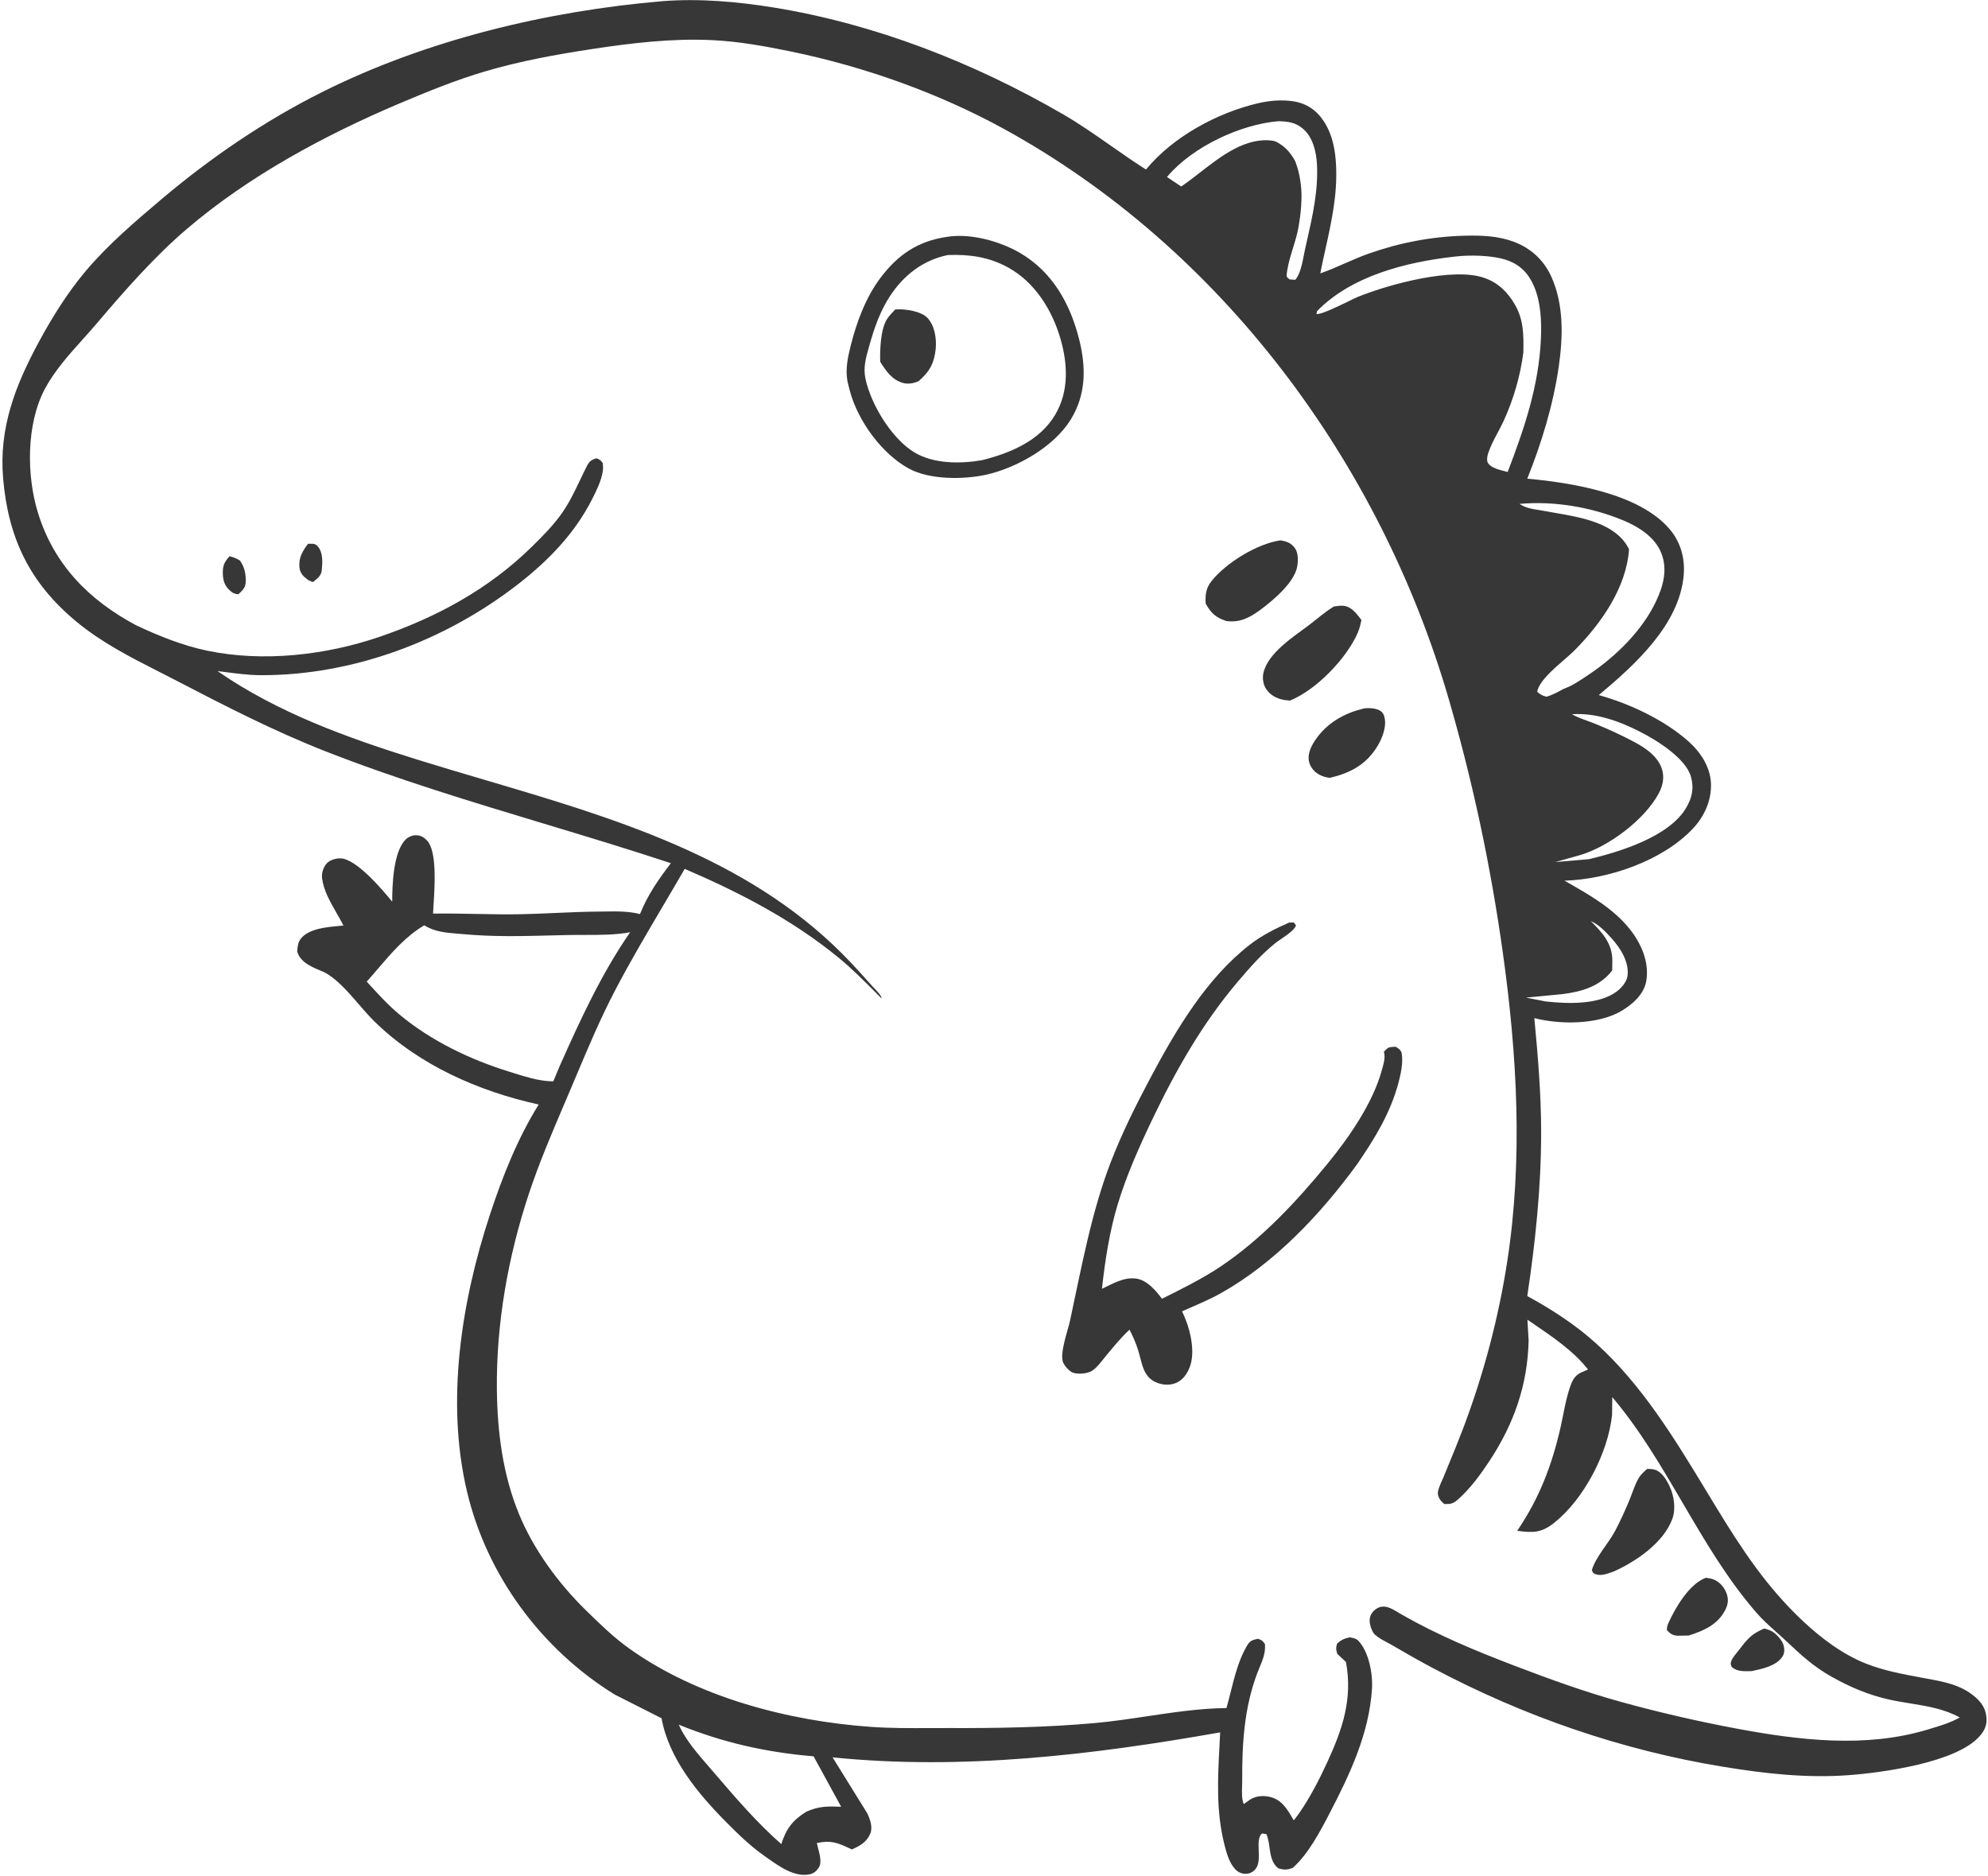 <?xml version="1.0" encoding="UTF-8"?> <svg xmlns="http://www.w3.org/2000/svg" width="693" height="654" viewBox="0 0 693 654" fill="none"><g clip-path="url(#clip0_1397_7236)"><path d="M80.001 193.883C81.414 194.213 82.349 194.627 83.608 195.352C85.309 197.693 85.81 200.332 85.626 203.227C85.514 204.993 84.284 205.977 83.104 207.15C81.857 207.036 81.25 206.792 80.293 205.971C78.478 204.415 77.788 202.654 77.689 200.284C77.564 197.251 78.09 196.06 80.001 193.883Z" fill="#373737"></path><path d="M107.371 189.556C108.741 189.588 109.65 189.259 110.641 190.305C112.676 192.456 112.429 196.033 112.164 198.8C111.975 200.764 110.516 201.744 109.083 202.898C108.308 202.641 107.656 202.36 107.002 201.859C105.508 200.717 104.575 199.659 104.387 197.743C104.059 194.416 105.442 192.119 107.371 189.556Z" fill="#373737"></path><path d="M614.969 567.656C615.837 567.878 616.658 568.111 617.465 568.514C619.067 569.312 621.203 571.651 621.703 573.389C622.107 574.79 622.144 576.237 621.33 577.465C619.169 580.724 614.223 581.728 610.641 582.497C608.195 582.528 605.51 582.791 603.614 580.992C603.368 580.14 603.16 579.966 603.475 579.091C604.003 577.625 605.28 576.326 606.222 575.09C609.093 571.327 610.484 569.576 614.969 567.656Z" fill="#373737"></path><path d="M594.663 549.961C595.611 550.098 596.604 550.234 597.493 550.607C599.614 551.499 601.228 553.488 601.944 555.634C602.624 557.67 602.345 559.362 601.372 561.252C598.749 566.354 593.807 568.462 588.664 570.097L584.664 570.161C582.965 570.004 582.161 569.423 581.05 568.185C581.082 567.244 581.199 566.608 581.594 565.736C584.039 560.34 588.895 552.04 594.663 549.961Z" fill="#373737"></path><path d="M475.856 246.879C477.156 246.761 478.823 246.833 480.074 247.265C481.321 247.693 482.096 248.306 482.5 249.591C483.571 252.991 481.891 257.26 480.119 260.167C476.236 266.539 470.647 269.473 463.578 271.137C462.285 270.978 461.177 270.675 460.007 270.081C458.321 269.225 456.944 267.652 456.406 265.826C455.612 263.138 456.889 260.409 458.342 258.192C462.377 252.035 468.795 248.389 475.856 246.879Z" fill="#373737"></path><path d="M574.212 512.008C575.114 512.032 576.049 512.036 576.919 512.313C579.355 513.086 580.931 515.817 581.968 517.983C583.558 521.307 584.258 525.951 582.946 529.474C579.844 537.808 570.389 544.206 562.642 547.73C560.678 548.386 558.152 549.535 556.099 548.663C555.134 548.252 555.302 548.153 554.91 547.27C556.314 542.566 560.664 538.073 563.011 533.629C564.919 530.013 566.629 526.242 568.176 522.457C569.158 520.053 569.916 517.415 571.252 515.178C571.999 513.927 573.122 512.955 574.212 512.008Z" fill="#373737"></path><path d="M446.313 188.352C448.489 188.671 450.086 189.241 451.415 191.088C452.611 192.75 452.545 195.597 452.191 197.521C451.158 203.134 443.64 209.427 439.171 212.697C435.507 215.378 432.034 217.141 427.42 216.454C423.795 215.23 422.116 213.687 420.272 210.364C420.128 207.348 420.365 205.004 422.303 202.571C427.419 196.142 438.227 189.531 446.313 188.352Z" fill="#373737"></path><path d="M465.013 211.397C466.161 211.245 467.453 211.008 468.604 211.192C471.321 211.628 473.01 214.091 474.585 216.097C474.285 217.614 473.931 219.084 473.32 220.511C469.456 229.521 458.682 240.631 449.625 244.204L447.989 244.029C445.383 243.674 442.955 242.483 441.423 240.254C440.354 238.699 440.007 236.494 440.398 234.663C441.921 227.517 451.202 221.79 456.576 217.682C459.422 215.506 461.912 213.243 465.013 211.397Z" fill="#373737"></path><path d="M449.407 321.564L451.036 321.555L451.778 322.587C451.025 324.723 446.555 327.159 444.637 328.688C439.758 332.579 435.652 337.295 431.621 342.029C419.241 356.568 409.858 373.081 401.654 390.251C397.081 399.822 392.657 409.741 389.586 419.912C386.754 429.29 385.2 439.508 384.13 449.236C387.812 447.494 391.777 445.112 395.976 445.662C399.809 446.163 402.877 449.788 405.056 452.711C412.098 449.181 419.19 445.713 425.732 441.303C439.91 431.746 451.941 418.827 462.715 405.694C470.149 396.63 478.628 384.445 481.711 372.966C482.161 371.283 482.855 369.224 482.584 367.475L482.419 366.638C484 364.866 484.074 365.03 486.473 364.854C487.577 365.516 488.445 365.98 488.657 367.376C489.132 370.483 488.316 374.341 487.518 377.348C484.705 387.956 479.146 397.013 472.967 405.97C460.307 423.293 444.329 440.3 425.422 450.857C421.159 453.238 416.503 455.095 412.046 457.085C414.55 462.103 416.667 469.996 415.052 475.552C414.345 477.983 412.895 480.511 410.602 481.733C408.423 482.895 405.948 482.906 403.643 482.097C398.406 480.263 398.203 475.351 396.783 470.758C395.988 468.193 394.962 465.87 393.752 463.475C390.718 466.262 388.159 469.471 385.525 472.624C384.121 474.307 382.645 476.457 380.84 477.714C379.187 478.866 375.932 479.1 374.047 478.482C372.808 478.075 371.126 476.159 370.618 474.969C369.273 471.816 372.221 463.97 373.01 460.309C376.979 441.918 380.476 422.368 387.31 404.81C391.238 394.718 395.938 385.284 401.014 375.744C409.92 359.003 420.515 341.047 435.718 329.258C439.905 326.011 444.58 323.688 449.407 321.564Z" fill="#373737"></path><path fill-rule="evenodd" clip-rule="evenodd" d="M355.567 88.164C348.56 84.074 338.236 81.21 330.079 82.568C319.96 84.032 312.937 88.809 306.832 96.975C301.795 103.713 298.587 112.323 296.566 120.426C295.537 124.55 294.643 128.612 295.415 132.891L296.077 135.589L296.336 136.551C299.136 146.749 307.376 158.155 316.76 163.295C324.045 167.284 335.872 167.21 343.913 165.443C354.547 163.003 367.402 155.743 373.255 146.241C378.623 137.524 378.629 128.062 376.208 118.383C373.091 105.93 366.933 94.799 355.567 88.164ZM351.459 93.261C344.725 89.549 337.946 88.618 330.407 88.898C321.822 90.659 315.08 95.854 310.291 103.135C306.79 108.456 304.786 114.268 303.076 120.357C303.002 120.622 302.928 120.884 302.854 121.145C301.826 124.772 300.873 128.131 301.682 131.967C303.575 140.93 310.801 152.952 318.829 157.734C325.541 161.732 334.826 161.709 342.335 160.405C352.093 157.955 362.326 153.751 367.769 144.665C372.667 136.489 372.233 127.024 369.699 118.182C366.82 108.137 360.791 98.403 351.459 93.261Z" fill="#373737"></path><path d="M312.07 107.863L312.785 107.822C315.84 107.714 321.153 108.505 323.347 110.855C325.805 113.486 326.509 117.995 326.191 121.453C325.724 126.519 324.014 129.598 320.235 132.846C318.683 133.588 316.614 133.971 314.915 133.517C310.957 132.459 308.904 129.374 306.831 126.107C306.718 122.035 306.942 115.007 309.074 111.435C309.839 110.151 311.064 108.966 312.07 107.863Z" fill="#373737"></path><path fill-rule="evenodd" clip-rule="evenodd" d="M269.664 2.612C257.07 0.572 243.678 -0.602 230.933 0.407C190.628 3.839 148.607 13.922 112.329 32.074C92.243 42.125 73.416 54.97 56.291 69.442C47.154 77.164 37.662 85.253 29.927 94.42C23.572 101.951 18.164 110.622 13.49 119.285C5.314 134.435 -0.399 149.149 1.082 166.682C2.852 187.631 10.419 203.248 26.605 216.662C35.455 223.996 45.516 229.108 55.642 234.253L55.643 234.253L55.643 234.254L55.644 234.254L55.644 234.254L55.644 234.254L55.645 234.254C57.716 235.307 59.791 236.361 61.858 237.436C78.767 246.225 95.751 254.944 113.527 261.905C138.456 271.668 164.089 279.402 189.714 287.135L189.717 287.136C204.48 291.59 219.24 296.044 233.862 300.885C229.546 306.524 225.746 311.967 223.094 318.618C219.111 317.594 214.964 317.659 210.864 317.722C210.13 317.733 209.398 317.745 208.669 317.75C203.639 317.786 198.633 318.008 193.632 318.23C189.527 318.412 185.425 318.594 181.317 318.673C176.171 318.771 171.029 318.67 165.886 318.569H165.886H165.885H165.884H165.884H165.883H165.882C160.909 318.472 155.935 318.374 150.958 318.457C150.994 317.64 151.057 316.649 151.128 315.537L151.128 315.536L151.128 315.535V315.535C151.573 308.506 152.326 296.607 148.832 292.948C147.794 291.859 146.677 291.187 145.141 291.137C143.833 291.094 142.388 291.683 141.45 292.59C137.097 296.799 136.714 308.491 136.722 314.307C133.36 310.162 124.306 299.455 118.791 299.199C117.207 299.126 114.981 299.738 113.887 300.969C112.687 302.321 112.059 304.335 112.271 306.114C112.774 310.336 115.151 314.473 117.404 318.394C118.229 319.831 119.038 321.238 119.732 322.611C119.216 322.665 118.667 322.715 118.095 322.768C113.678 323.173 107.866 323.707 105.028 326.995C103.901 328.3 103.775 329.672 103.626 331.286L103.611 331.45L103.596 331.611L103.589 331.691C104.446 334.439 106.504 335.844 108.989 337.118C109.689 337.478 110.424 337.781 111.159 338.084C112.275 338.544 113.393 339.006 114.395 339.665C118.324 342.246 121.71 346.168 125.017 349.998C126.828 352.095 128.615 354.166 130.455 355.973C145.98 371.226 166.776 380.372 187.774 385.001C180.338 397.017 175.154 410.108 170.753 423.484C160.801 453.734 155.349 488.52 162.804 519.954C169.741 549.21 188.776 574.916 214.282 590.668L230.617 598.93C233.119 612.962 243.355 625.265 253.145 635.129C257.288 639.304 261.555 643.475 266.382 646.858C266.726 647.098 267.077 647.348 267.436 647.602L267.45 647.612C271.679 650.611 276.94 654.342 282.082 653.357C283.684 653.05 284.694 652.181 285.523 650.794C286.47 649.206 285.777 646.52 285.206 644.309L285.206 644.308C285.027 643.612 284.859 642.964 284.759 642.411C289.844 641.369 291.967 642.348 296.395 644.388L296.417 644.398C296.599 644.482 296.786 644.568 296.977 644.656C299.771 643.391 302.121 642.143 303.382 639.125C304.296 636.935 303.294 634.073 302.331 632.071L290.229 612.56C335.301 617.141 380.917 611.716 425.334 603.85C425.26 605.438 425.178 607.019 425.096 608.592C424.499 620.073 423.919 631.197 426.739 642.641C427.481 645.649 428.414 649.175 430.545 651.504C431.551 652.605 432.939 653.214 434.415 653.139C435.775 653.071 436.923 652.447 437.751 651.377C438.954 649.824 438.862 647.326 438.775 644.943C438.684 642.474 438.598 640.129 439.961 639.085L441.45 639.308C442.065 640.688 442.296 642.305 442.528 643.934C442.922 646.7 443.321 649.5 445.621 651.232C447.606 651.842 448.639 651.792 450.599 651.12C456.004 646.357 460.164 638.455 463.455 632.119C470.564 618.431 477.256 604.314 478.26 588.703C478.594 583.509 477.2 575.802 473.509 571.914C472.774 571.14 471.713 570.946 470.71 570.763C470.632 570.748 470.554 570.734 470.477 570.719C468.575 571.161 467.593 571.564 466.121 572.862C465.622 574.435 465.712 574.985 466.172 576.495L469.194 579.32C471.587 592.233 467.97 602.77 462.625 614.361C459.765 620.565 456.503 626.871 452.565 632.472L450.996 634.53L450.87 634.311L450.728 634.066C448.829 630.781 446.894 627.435 442.925 626.405C440.581 625.797 437.955 625.921 435.867 627.217L434.189 628.391L433.563 628.837C432.831 627.214 432.913 624.695 432.983 622.528L432.983 622.525C433.004 621.886 433.024 621.278 433.021 620.733C432.966 607.84 433.67 595.391 438.277 583.198C438.548 582.482 438.833 581.793 439.113 581.118L439.114 581.115C440.186 578.525 441.18 576.128 440.963 573.109L440.918 573.047C440.029 571.825 439.952 571.719 438.485 571.226L438.27 571.277C436.926 571.59 435.861 571.839 435.038 573.109C432.002 577.792 430.38 584.26 428.9 590.165C428.446 591.975 428.005 593.732 427.541 595.369C418.303 595.474 409.033 596.862 399.774 598.247L399.773 598.247C393.692 599.158 387.616 600.067 381.556 600.612C364.673 602.132 347.52 602.402 330.581 602.345C328.445 602.338 326.299 602.347 324.149 602.356H324.141H324.134H324.126H324.118H324.11H324.102H324.1C317.286 602.385 310.424 602.413 303.672 601.94C274.809 599.913 243.182 591.609 219.419 574.674C213.909 570.747 209.094 566.042 204.269 561.323C194.717 551.98 186.037 540.196 180.937 527.797C175.284 514.057 173.378 499.262 173.209 484.494C172.947 461.412 177.096 438.03 184.348 416.152C187.875 405.507 192.259 395.237 196.652 384.945C197.234 383.582 197.816 382.218 198.397 380.853C199.215 378.928 200.028 377 200.841 375.074C205.122 364.919 209.398 354.779 214.525 345C219.703 335.124 225.365 325.528 231.028 315.932C233.594 311.584 236.16 307.236 238.681 302.861C257.749 311.041 276.209 320.598 292.336 333.825C296.843 337.521 300.986 341.681 305.107 345.818C305.843 346.558 306.579 347.297 307.317 348.032C307.317 347.106 305.856 345.598 304.82 344.528L304.819 344.527L304.813 344.521C304.546 344.245 304.308 343.999 304.13 343.799C300.698 339.941 297.242 336.09 293.593 332.434C259.891 298.669 213.749 285.054 168.914 271.825C160.962 269.478 153.051 267.144 145.258 264.712C121.004 257.141 96.855 248.479 75.81 233.913C76.714 234.025 77.622 234.143 78.534 234.262C82.579 234.79 86.692 235.327 90.732 235.346C122.935 235.502 155.191 223.338 180.495 203.708C191.037 195.529 200.213 186.129 206.339 174.137C207.882 171.116 209.596 167.646 210.131 164.275C210.288 163.291 210.21 162.378 210.116 161.394L210.088 161.359C209.271 160.353 209.126 160.175 207.895 159.736C206.052 160.313 205.417 160.819 204.529 162.567C203.738 164.125 202.994 165.686 202.253 167.241C200.392 171.145 198.553 175.006 196.038 178.648C193.02 183.018 189.263 186.769 185.493 190.484C170.388 205.37 152.101 215.225 132.161 222.028C113.549 228.377 91.728 230.863 72.345 226.831C63.667 225.026 55.436 221.71 47.445 217.949C31.057 209.21 18.845 196.884 13.243 178.784C9.201 165.724 9.134 147.715 15.685 135.48C19.058 129.183 24.02 123.656 28.879 118.244C30.531 116.404 32.171 114.577 33.733 112.738C43.399 101.355 53.839 89.443 65.189 79.757C86.795 61.318 113.175 47.114 139.235 36.067C149.009 31.925 158.883 27.901 169.075 24.888C181.238 21.294 194.006 18.968 206.54 17.07C220.288 14.986 234.272 13.325 248.207 13.986C257.51 14.428 266.686 16.092 275.789 17.97C301.166 23.206 327.026 32.365 349.788 44.839C425.759 86.474 481.111 161.232 505.097 243.932C513.543 273.053 519.674 302.081 523.877 332.09C528.858 367.652 530.921 404.053 525.415 439.695C522.349 459.54 517.142 479.147 510.028 497.93C508.411 502.199 506.674 506.413 504.937 510.63L504.937 510.63L504.932 510.642L504.927 510.653C504.353 512.046 503.779 513.439 503.209 514.835C503.094 515.118 502.933 515.475 502.753 515.877C502.065 517.409 501.089 519.582 501.227 520.718C501.414 522.273 502.345 523.321 503.469 524.247C505.923 524.348 506.731 524.053 508.656 522.293C512.767 518.534 516.254 513.762 519.301 509.124C527.788 496.203 532.533 482.667 532.865 467.207L532.451 460.014C533.154 460.496 533.868 460.983 534.591 461.475C541.3 466.044 548.703 471.086 553.573 477.378L552.876 477.67L551.445 478.288C549.537 479.103 548.46 480.442 547.712 482.362C546.37 485.803 545.643 489.462 544.92 493.097C544.64 494.506 544.36 495.911 544.046 497.299C541.009 510.722 536.63 522.176 528.888 533.592C534.336 534.317 537.278 534.388 541.799 530.789C552.207 522.506 560.557 506.408 561.954 493.207L562.021 486.988C571.623 498.34 579.103 511.118 586.584 523.899L586.584 523.899L586.585 523.9L586.585 523.901L586.585 523.901L586.586 523.902L586.586 523.902C594.376 537.21 602.167 550.521 612.359 562.23C614.413 564.59 616.808 566.732 619.18 568.853L619.18 568.854L619.184 568.856C620.212 569.776 621.236 570.692 622.225 571.619L622.507 571.884C627.737 576.788 632.108 580.886 638.461 584.449C644.951 588.088 651.336 590.809 658.614 592.425C660.99 592.953 663.42 593.348 665.852 593.744L665.856 593.745H665.856C671.841 594.719 677.849 595.696 683.156 598.66C679.983 600.46 676.498 601.507 673.02 602.552C672.664 602.659 672.308 602.765 671.953 602.873C650.382 609.407 627.08 606.604 605.333 602.529C591.76 599.984 578.462 596.921 565.15 593.251C552.44 589.746 540.011 585.234 527.704 580.526C514.235 575.374 501.125 569.926 488.58 562.756C488.209 562.544 487.832 562.314 487.449 562.082C485.049 560.624 482.448 559.044 479.828 560.742C478.416 561.658 477.502 563.027 477.449 564.741C477.403 566.234 478.213 568.797 479.296 569.792C480.45 570.853 481.967 571.659 483.428 572.435C484.005 572.742 484.572 573.044 485.106 573.355C489.861 576.129 494.568 578.83 499.437 581.414C531.217 598.278 565.126 610.008 600.641 615.835C615.081 618.205 629.744 619.863 644.406 618.768C656.103 617.894 681.958 614.423 690.089 605.18C691.816 603.218 692.655 601.372 692.466 598.761C692.232 595.53 690.697 593.324 688.262 591.291C683.425 587.253 677.619 586.196 671.67 585.112L671.652 585.109C671.115 585.011 670.577 584.913 670.039 584.813L669.591 584.729L669.59 584.729C663.144 583.528 656.705 582.328 650.573 579.923C642.39 576.713 634.823 571.005 628.456 565.029C615.8 553.147 607.157 539.992 598.2 525.294C597.139 523.554 596.079 521.804 595.016 520.049L595.015 520.049C583.879 501.665 572.429 482.765 556.417 468.302C549.144 461.733 540.982 456.448 532.398 451.767C535.226 432.955 537.234 413.752 537.231 394.712C537.23 381.448 536.11 368.065 534.853 354.865C543.682 357.206 556.978 357.184 565.092 352.454C568.942 350.211 573.049 346.651 573.861 342.026C575.039 335.317 572.042 328.681 567.9 323.579C562.208 316.566 554.071 311.933 546.322 307.521C546.004 307.34 545.685 307.159 545.368 306.978C560.628 306.497 579.454 300.127 590.124 288.83C594.179 284.536 596.718 278.839 596.418 272.872C596.132 267.202 592.71 262.078 588.564 258.4C580.138 250.921 568.088 245.269 557.318 242.291C569.844 231.804 585.487 217.747 586.93 200.428C587.416 194.597 585.854 188.922 582.008 184.421C571.341 171.938 547.746 168.257 532.396 166.844C537.412 154.302 541.429 141.174 543.368 127.786C544.861 117.478 545.179 106.186 540.789 96.463C538.139 90.594 533.538 86.407 527.515 84.198C522.122 82.22 516.325 82.026 510.64 82.162C499.091 82.437 487.844 84.6 476.949 88.464C474.171 89.45 471.474 90.633 468.777 91.816C465.959 93.052 463.142 94.288 460.236 95.296C460.792 92.487 461.406 89.705 462.018 86.933L462.018 86.933C464.152 77.267 466.258 67.73 465.742 57.619C465.465 52.203 464.516 46.963 461.502 42.326C458.968 38.426 455.477 36.052 450.866 35.316C446.836 34.672 442.433 35.068 438.485 35.998C424.23 39.355 408.861 47.686 399.483 59.085C395.285 56.434 391.24 53.604 387.197 50.775L387.197 50.775C381.739 46.956 376.284 43.139 370.455 39.766C339.502 21.851 305.026 8.339 269.664 2.612ZM561.777 327.062C559.721 324.784 557.377 322.3 554.533 321.055C558.52 325.02 562.048 328.855 562.047 334.825L561.992 338.283C557.712 343.838 551.41 345.673 544.629 346.521L531.937 347.738L538.816 349.076C546.257 349.889 557.323 350.35 563.645 345.555C565.235 344.35 567.094 342.21 567.345 340.151C567.94 335.273 564.889 330.514 561.777 327.062ZM547.97 248.966C556.122 248.375 564.435 251.351 571.62 255.013C577.333 257.924 587.629 264.2 589.467 270.793C590.574 274.76 589.837 278.102 587.765 281.612C581.805 291.708 564.52 296.949 553.907 299.482L542.158 300.493L550.711 298.083C560.731 295.182 573.332 285.704 578.244 276.514C579.707 273.778 580.31 270.714 579.212 267.706C577.647 263.421 573.542 260.685 569.718 258.643C565.285 256.277 560.652 254.148 555.994 252.262C555.134 251.915 554.265 251.601 553.397 251.288C551.678 250.668 549.964 250.049 548.343 249.173L547.97 248.966ZM454.251 44.918C451.598 42.633 449.113 42.389 445.75 42.242C432.468 43.297 415.85 51.115 407.094 61.343L406.801 61.697L411.76 65L412.312 64.627C414.21 63.323 416.182 61.791 418.224 60.203L418.225 60.203L418.225 60.203L418.225 60.202L418.226 60.202C425.773 54.337 434.29 47.718 443.653 49.053C444.443 49.166 444.956 49.43 445.622 49.841L446.221 50.205C448.602 51.716 450.13 53.732 451.489 56.158C452.417 58.631 452.997 60.809 453.336 63.446L453.469 64.432C454.049 69.011 453.438 74.712 452.632 79.247C452.194 81.716 451.454 84.113 450.715 86.503L450.715 86.504L450.715 86.504L450.715 86.504L450.715 86.504L450.715 86.505L450.714 86.507C449.939 89.016 449.166 91.519 448.746 94.092L448.739 94.136C448.661 94.612 448.422 96.07 448.575 96.427C448.696 96.712 448.949 96.907 449.202 97.103C449.328 97.2 449.455 97.298 449.565 97.407L451.528 97.524C453.229 95.607 453.964 91.8 454.552 88.754L454.552 88.754C454.694 88.016 454.828 87.322 454.965 86.71C455.156 85.86 455.349 85.009 455.542 84.158L455.542 84.158C457.569 75.215 459.609 66.212 459.059 56.979C458.807 52.738 457.595 47.8 454.251 44.918ZM529.696 175.638C541.716 174.563 554.558 176.729 565.715 181.327C571.083 183.54 576.91 187.151 579.125 192.814C581.344 198.488 579.843 204.091 577.387 209.376C572.604 219.673 563.365 228.716 554.05 234.998L553.826 235.149L553.395 235.441C550.771 237.217 548.117 239.014 545.125 240.091C544.898 240.213 544.671 240.334 544.445 240.456C542.721 241.381 541.03 242.289 539.136 242.854C537.632 242.503 537.027 242.135 535.854 241.13C536.474 237.58 541.289 233.405 545.254 229.968C546.683 228.728 548.002 227.585 548.973 226.601C558.187 217.275 566.949 204.829 567.868 191.436C563.411 182.425 551.582 180.394 541.904 178.733L541.902 178.733C540.575 178.505 539.288 178.284 538.066 178.053C537.482 177.943 536.89 177.848 536.297 177.754C533.975 177.385 531.635 177.014 529.696 175.638ZM525.395 90.713C520.277 88.907 512.006 88.794 506.736 89.488C490.228 91.364 471.078 96.116 459.087 108.484L458.91 109.438C460.238 109.804 466.186 106.912 470.167 104.976L470.168 104.976C471.628 104.266 472.823 103.685 473.43 103.44C484.039 99.157 506.488 92.958 517.55 96.909C522.354 98.625 525.613 101.899 528.106 106.216C531.193 111.561 531.133 116.92 531.023 122.88C529.999 130.932 527.593 139.225 524.209 146.612C523.567 148.013 522.831 149.399 522.092 150.788L522.092 150.789C520.925 152.985 519.752 155.19 518.941 157.482C518.529 158.648 518.028 160.478 518.784 161.533C519.905 163.097 522.642 163.778 524.67 164.283C524.988 164.362 525.288 164.437 525.562 164.51C531.429 149.167 536.474 134.386 537.161 117.818C537.405 111.91 537.104 105.22 534.713 99.724C532.804 95.334 529.974 92.328 525.395 90.713ZM236.623 601.164C251.917 607.411 267.132 610.82 283.609 612.199L293.219 629.773C288.278 629.601 285.607 629.532 281.068 631.503C276.296 634.497 274.059 637.417 272.362 642.794C263.831 635.316 256.349 626.583 248.98 617.982L248.836 617.814C248.569 617.502 248.296 617.185 248.018 616.865C247.719 616.519 247.414 616.169 247.106 615.814C243.251 611.38 238.807 606.269 236.623 601.164ZM159.496 325.443C155.479 325.119 151.393 324.789 147.912 322.523C141.429 326.354 136.567 332.036 131.715 337.707C130.435 339.204 129.155 340.699 127.847 342.16L128.302 342.659C131.776 346.476 135.319 350.368 139.285 353.664C150.409 362.911 163.939 369.362 177.697 373.61C178.204 373.766 178.714 373.925 179.226 374.086C183.234 375.34 187.407 376.646 191.572 376.878L192.877 376.922L195.063 371.682C202.186 355.671 209.661 339.402 219.661 324.952C214.503 325.906 209.085 325.896 203.75 325.886C201.855 325.882 199.971 325.879 198.112 325.919C196.151 325.961 194.206 326.01 192.273 326.06C181.923 326.325 171.903 326.582 161.382 325.603C160.757 325.544 160.128 325.494 159.496 325.443Z" fill="#373737"></path></g><defs><clipPath id="clip0_1397_7236"><rect width="693" height="654" fill="white"></rect></clipPath></defs></svg> 